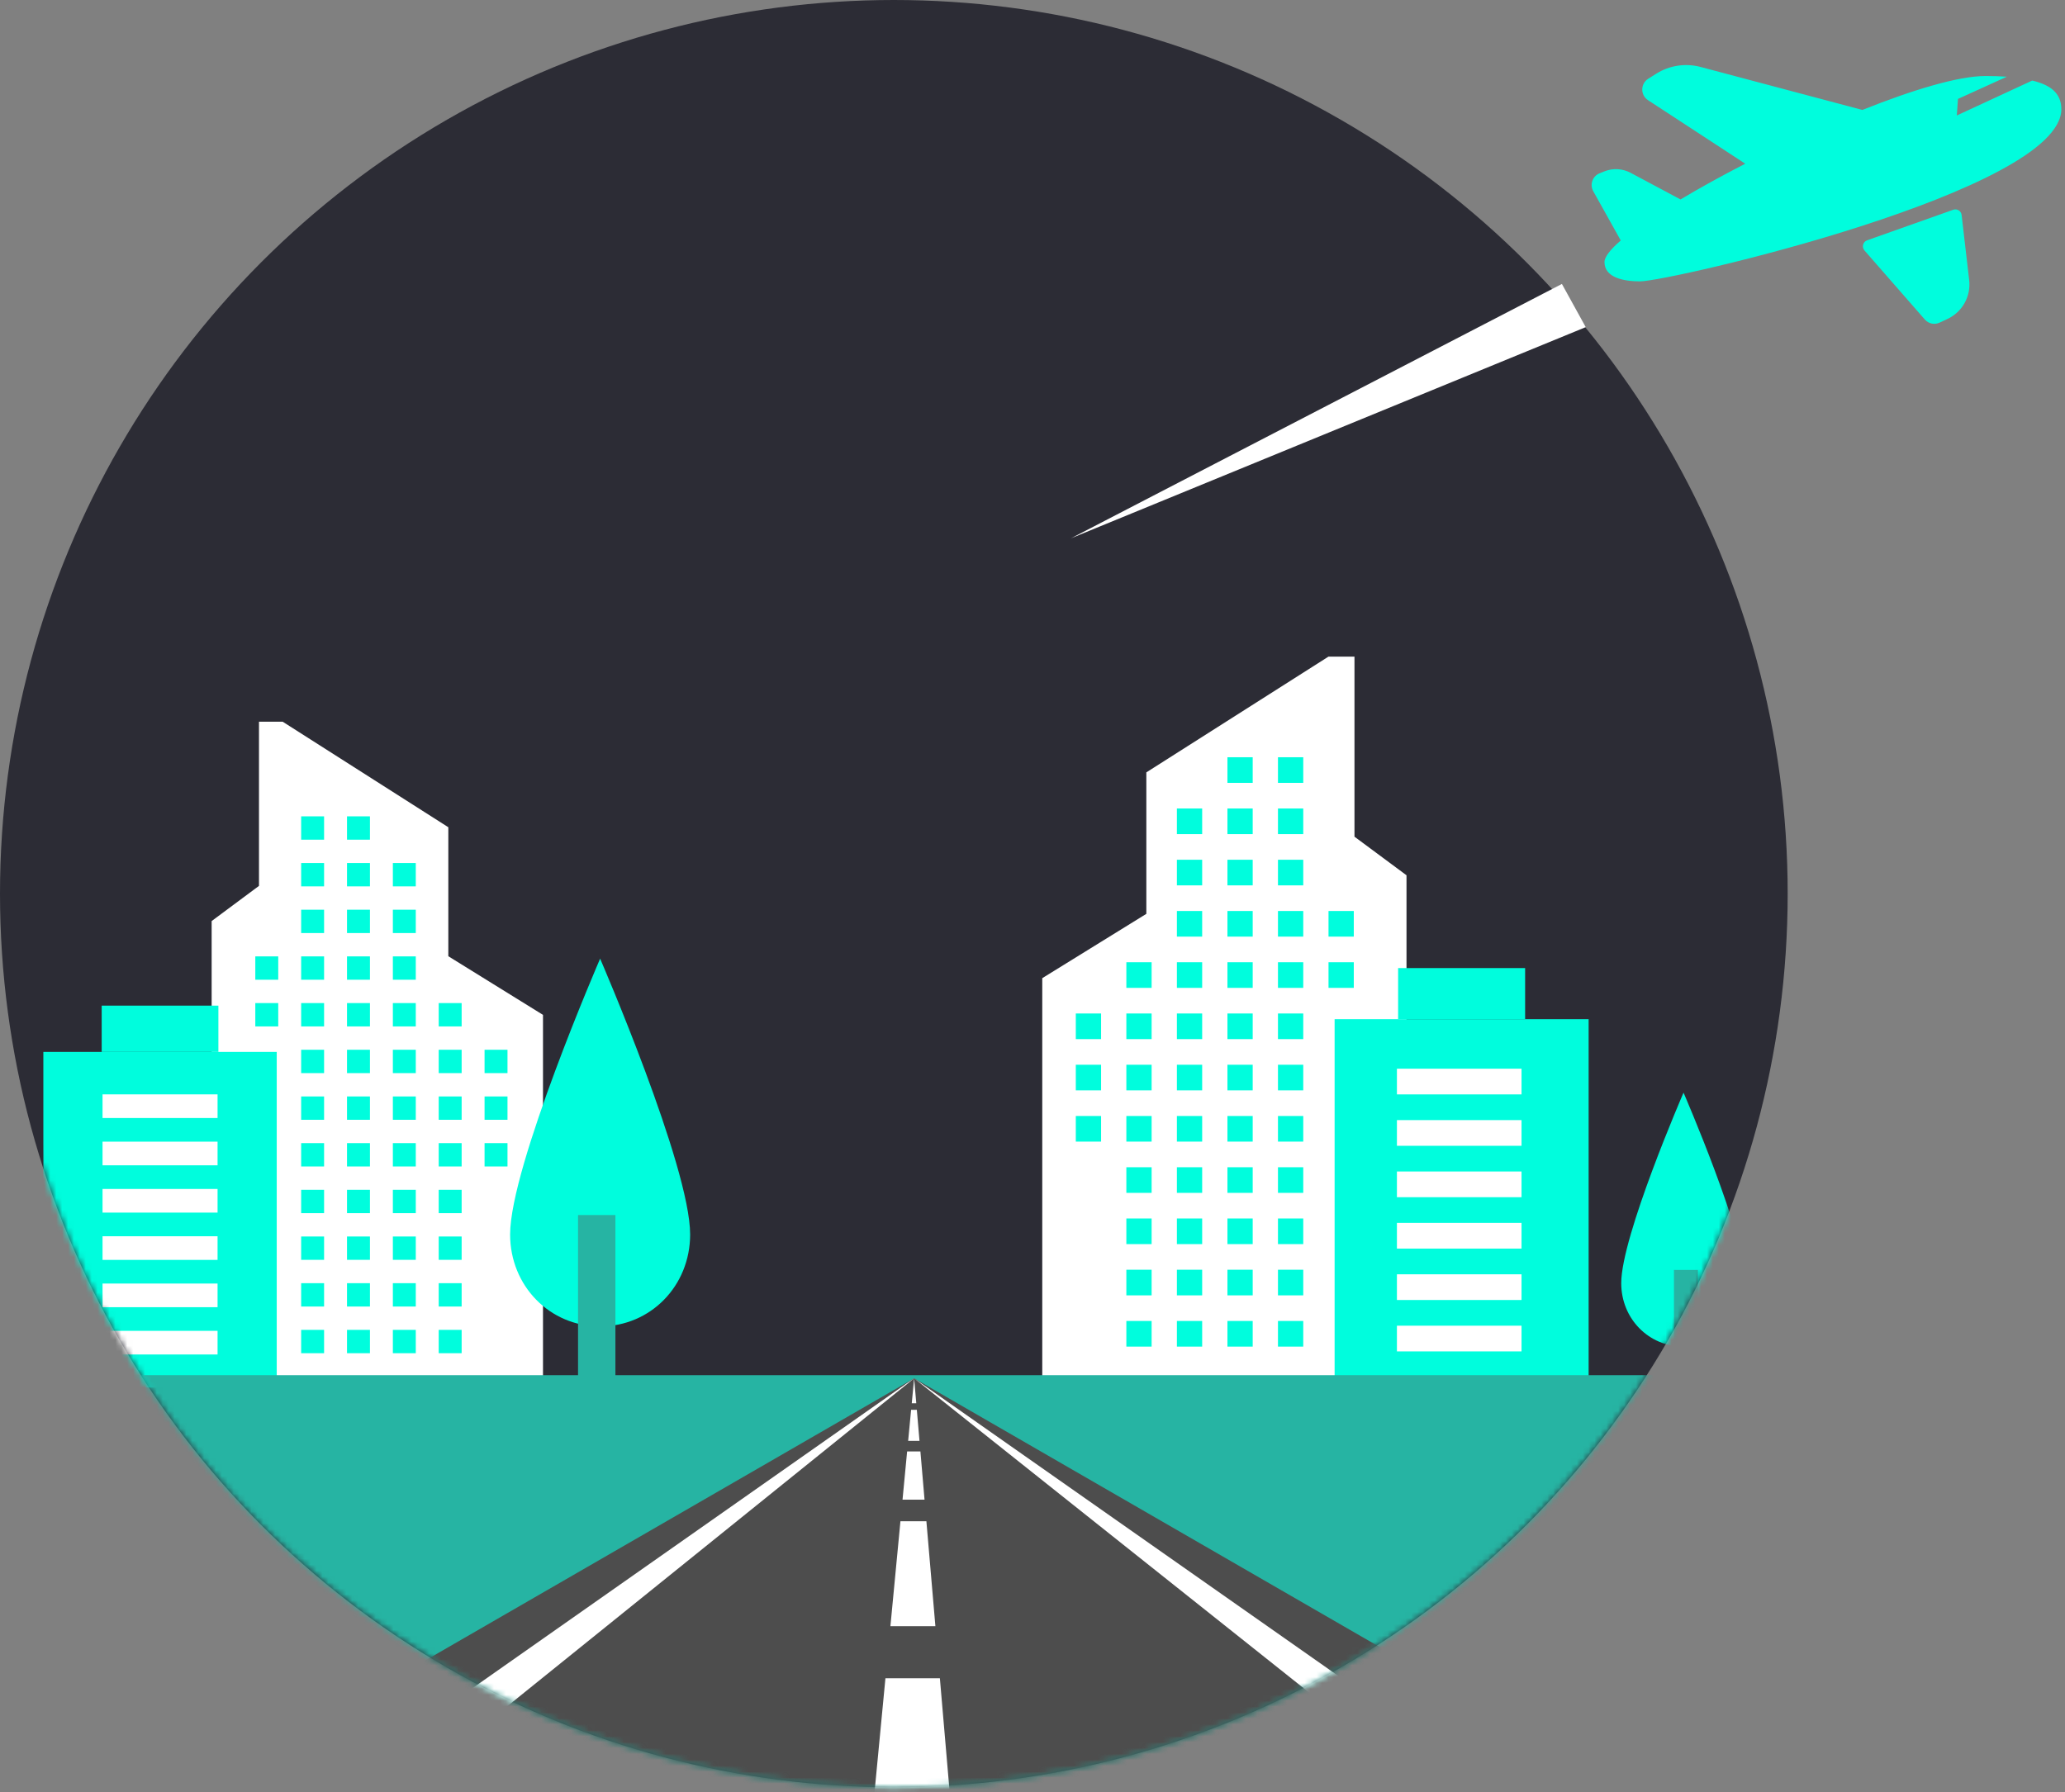 <?xml version="1.0" encoding="UTF-8"?>
<svg width="349px" height="303px" viewBox="0 0 349 303" version="1.1" xmlns="http://www.w3.org/2000/svg" xmlns:xlink="http://www.w3.org/1999/xlink">
    <rect x="0" y="0" width="349" height="303" fill="#808080" stroke="none"/>
    <defs>
        <circle id="path-1" cx="151.065" cy="151.065" r="151.065" />
    </defs>
    <g id="business" stroke="none" stroke-width="1" fill="none" fill-rule="evenodd">
        <g id="business-3" transform="translate(-755, -145)">
            <g id="Group-6" transform="translate(755, 145)">
                <g id="Group-2">
                    <mask id="mask-2" fill="white">
                        <use xlink:href="#path-1"></use>
                    </mask>
                    <use id="Mask" fill="#2C2C35" xlink:href="#path-1"></use>
                    <g id="skyscraper" mask="url(#mask-2)">
                        <g transform="translate(61.5, 178.64) scale(-1, 1) translate(-61.5, -178.64) translate(6, 121.64)">
                            <polygon id="Path" fill="#FFFFFF" fill-rule="nonzero" points="73.23 28.114 73.23 0.36 69.23 0.36 41.23 18.202 41.23 40.009 25.23 49.921 25.23 113.36 73.23 113.36 73.23 57.851 81.23 57.851 81.23 34.062"></polygon>
                            <g id="Group" stroke-width="1" fill="none" fill-rule="evenodd" transform="translate(31.23, 16.36)">
                                <path d="M27.122,86.81 L27.122,90.755 L23.248,90.755 L23.248,86.81 L27.122,86.81 Z M34.872,86.81 L34.872,90.755 L30.997,90.755 L30.997,86.81 L34.872,86.81 Z M19.373,86.81 L19.373,90.755 L15.499,90.755 L15.499,86.81 L19.373,86.81 Z M11.624,86.81 L11.624,90.755 L7.749,90.755 L7.749,86.81 L11.624,86.81 Z M19.373,78.918 L19.373,82.864 L15.499,82.864 L15.499,78.918 L19.373,78.918 Z M27.122,78.918 L27.122,82.864 L23.248,82.864 L23.248,78.918 L27.122,78.918 Z M11.624,78.918 L11.624,82.864 L7.749,82.864 L7.749,78.918 L11.624,78.918 Z M34.872,78.918 L34.872,82.864 L30.997,82.864 L30.997,78.918 L34.872,78.918 Z M27.122,71.026 L27.122,74.972 L23.248,74.972 L23.248,71.026 L27.122,71.026 Z M34.872,71.026 L34.872,74.972 L30.997,74.972 L30.997,71.026 L34.872,71.026 Z M19.373,71.026 L19.373,74.972 L15.499,74.972 L15.499,71.026 L19.373,71.026 Z M11.624,71.026 L11.624,74.972 L7.749,74.972 L7.749,71.026 L11.624,71.026 Z M27.122,63.134 L27.122,67.08 L23.248,67.08 L23.248,63.134 L27.122,63.134 Z M34.872,63.134 L34.872,67.08 L30.997,67.08 L30.997,63.134 L34.872,63.134 Z M19.373,63.134 L19.373,67.08 L15.499,67.08 L15.499,63.134 L19.373,63.134 Z M11.624,63.134 L11.624,67.08 L7.749,67.08 L7.749,63.134 L11.624,63.134 Z M27.122,55.242 L27.122,59.188 L23.248,59.188 L23.248,55.242 L27.122,55.242 Z M34.872,55.242 L34.872,59.188 L30.997,59.188 L30.997,55.242 L34.872,55.242 Z M19.373,55.242 L19.373,59.188 L15.499,59.188 L15.499,55.242 L19.373,55.242 Z M11.624,55.242 L11.624,59.188 L7.749,59.188 L7.749,55.242 L11.624,55.242 Z M3.875,55.242 L3.875,59.188 L3.10862447e-15,59.188 L3.10862447e-15,55.242 L3.875,55.242 Z M19.373,47.351 L19.373,51.297 L15.499,51.297 L15.499,47.351 L19.373,47.351 Z M27.122,47.351 L27.122,51.297 L23.248,51.297 L23.248,47.351 L27.122,47.351 Z M11.624,47.351 L11.624,51.297 L7.749,51.297 L7.749,47.351 L11.624,47.351 Z M34.872,47.351 L34.872,51.297 L30.997,51.297 L30.997,47.351 L34.872,47.351 Z M3.875,47.351 L3.875,51.297 L3.10862447e-15,51.297 L3.10862447e-15,47.351 L3.875,47.351 Z M19.373,39.459 L19.373,43.405 L15.499,43.405 L15.499,39.459 L19.373,39.459 Z M34.872,39.459 L34.872,43.405 L30.997,43.405 L30.997,39.459 L34.872,39.459 Z M27.122,39.459 L27.122,43.405 L23.248,43.405 L23.248,39.459 L27.122,39.459 Z M11.624,39.459 L11.624,43.405 L7.749,43.405 L7.749,39.459 L11.624,39.459 Z M3.875,39.459 L3.875,43.405 L3.10862447e-15,43.405 L3.10862447e-15,39.459 L3.875,39.459 Z M19.373,31.567 L19.373,35.513 L15.499,35.513 L15.499,31.567 L19.373,31.567 Z M42.621,31.567 L42.621,35.513 L38.746,35.513 L38.746,31.567 L42.621,31.567 Z M34.872,31.567 L34.872,35.513 L30.997,35.513 L30.997,31.567 L34.872,31.567 Z M27.122,31.567 L27.122,35.513 L23.248,35.513 L23.248,31.567 L27.122,31.567 Z M11.624,31.567 L11.624,35.513 L7.749,35.513 L7.749,31.567 L11.624,31.567 Z M27.122,23.675 L27.122,27.621 L23.248,27.621 L23.248,23.675 L27.122,23.675 Z M34.872,23.675 L34.872,27.621 L30.997,27.621 L30.997,23.675 L34.872,23.675 Z M42.621,23.675 L42.621,27.621 L38.746,27.621 L38.746,23.675 L42.621,23.675 Z M19.373,23.675 L19.373,27.621 L15.499,27.621 L15.499,23.675 L19.373,23.675 Z M27.122,15.784 L27.122,19.729 L23.248,19.729 L23.248,15.784 L27.122,15.784 Z M34.872,15.784 L34.872,19.729 L30.997,19.729 L30.997,15.784 L34.872,15.784 Z M19.373,15.784 L19.373,19.729 L15.499,19.729 L15.499,15.784 L19.373,15.784 Z M27.122,7.892 L27.122,11.838 L23.248,11.838 L23.248,7.892 L27.122,7.892 Z M34.872,7.892 L34.872,11.838 L30.997,11.838 L30.997,7.892 L34.872,7.892 Z M19.373,7.892 L19.373,11.838 L15.499,11.838 L15.499,7.892 L19.373,7.892 Z M27.122,3.10862447e-15 L27.122,3.946 L23.248,3.946 L23.248,3.10862447e-15 L27.122,3.10862447e-15 Z M34.872,3.10862447e-15 L34.872,3.946 L30.997,3.946 L30.997,3.10862447e-15 L34.872,3.10862447e-15 Z" id="Combined-Shape" fill="#00FDDD" fill-rule="nonzero"></path>
                            </g>
                            <g id="Group" stroke-width="1" fill="none" fill-rule="evenodd" transform="translate(70.23, 48.36)">
                                <rect id="Rectangle" fill="#00FDDD" fill-rule="nonzero" x="9.861" y="0" width="19.722" height="7.825"></rect>
                                <rect id="Rectangle" fill="#00FDDD" fill-rule="nonzero" x="0" y="7.825" width="39.443" height="56.729"></rect>
                            </g>
                            <g id="Group" stroke-width="1" fill="none" fill-rule="evenodd" transform="translate(80.23, 63.36)">
                                <path d="M19.44,39.974 L19.44,43.971 L-1.0658141e-14,43.971 L-1.0658141e-14,39.974 L19.44,39.974 Z M19.44,31.979 L19.44,35.977 L-1.0658141e-14,35.977 L-1.0658141e-14,31.979 L19.44,31.979 Z M19.44,23.984 L19.44,27.982 L-1.0658141e-14,27.982 L-1.0658141e-14,23.984 L19.44,23.984 Z M19.44,15.99 L19.44,19.987 L-1.0658141e-14,19.987 L-1.0658141e-14,15.99 L19.44,15.99 Z M19.44,7.995 L19.44,11.992 L-1.0658141e-14,11.992 L-1.0658141e-14,7.995 L19.44,7.995 Z M19.44,-8.8817842e-16 L19.44,3.997 L-1.0658141e-14,3.997 L-1.0658141e-14,-8.8817842e-16 L19.44,-8.8817842e-16 Z" id="Combined-Shape" fill="#FFFFFF" fill-rule="nonzero"></path>
                            </g>
                            <g id="Group-3" stroke-width="1" fill="none" fill-rule="evenodd" transform="translate(0.23, 40.36)">
                                <path d="M15.345,0.057 C15.345,0.057 0.132,35.18 0.132,46.68 C0.132,55.383 6.826,62.221 15.345,62.221 C23.864,62.221 30.558,55.383 30.558,46.68 C30.558,35.18 15.345,0.057 15.345,0.057 Z" id="Path" fill="#00FDDD" fill-rule="nonzero"></path>
                                <rect id="Rectangle" fill="#26B4A3" fill-rule="nonzero" x="12.762" y="43.401" width="6.315" height="29.086"></rect>
                            </g>
                        </g>
                    </g>
                    <g id="skyscraper" mask="url(#mask-2)">
                        <g transform="translate(176, 111)">
                            <polygon id="Path" fill="#FFFFFF" fill-rule="nonzero" points="52.916 30.439 52.916 0 48.519 0 17.739 19.568 17.739 43.484 0.15 54.355 0.15 123.93 52.916 123.93 52.916 63.052 61.71 63.052 61.71 36.962"></polygon>
                            <g id="Group" stroke-width="1" fill="none" fill-rule="evenodd" transform="translate(5.82, 17.01)">
                                <path d="M29.896,95.298 L29.896,99.63 L25.625,99.63 L25.625,95.298 L29.896,95.298 Z M38.438,95.298 L38.438,99.63 L34.167,99.63 L34.167,95.298 L38.438,95.298 Z M21.355,95.298 L21.355,99.63 L17.084,99.63 L17.084,95.298 L21.355,95.298 Z M12.813,95.298 L12.813,99.63 L8.542,99.63 L8.542,95.298 L12.813,95.298 Z M21.355,86.635 L21.355,90.967 L17.084,90.967 L17.084,86.635 L21.355,86.635 Z M29.896,86.635 L29.896,90.967 L25.625,90.967 L25.625,86.635 L29.896,86.635 Z M12.813,86.635 L12.813,90.967 L8.542,90.967 L8.542,86.635 L12.813,86.635 Z M38.438,86.635 L38.438,90.967 L34.167,90.967 L34.167,86.635 L38.438,86.635 Z M29.896,77.971 L29.896,82.303 L25.625,82.303 L25.625,77.971 L29.896,77.971 Z M38.438,77.971 L38.438,82.303 L34.167,82.303 L34.167,77.971 L38.438,77.971 Z M21.355,77.971 L21.355,82.303 L17.084,82.303 L17.084,77.971 L21.355,77.971 Z M12.813,77.971 L12.813,82.303 L8.542,82.303 L8.542,77.971 L12.813,77.971 Z M29.896,69.308 L29.896,73.64 L25.625,73.64 L25.625,69.308 L29.896,69.308 Z M38.438,69.308 L38.438,73.64 L34.167,73.64 L34.167,69.308 L38.438,69.308 Z M21.355,69.308 L21.355,73.64 L17.084,73.64 L17.084,69.308 L21.355,69.308 Z M12.813,69.308 L12.813,73.64 L8.542,73.64 L8.542,69.308 L12.813,69.308 Z M29.896,60.644 L29.896,64.976 L25.625,64.976 L25.625,60.644 L29.896,60.644 Z M38.438,60.644 L38.438,64.976 L34.167,64.976 L34.167,60.644 L38.438,60.644 Z M21.355,60.644 L21.355,64.976 L17.084,64.976 L17.084,60.644 L21.355,60.644 Z M12.813,60.644 L12.813,64.976 L8.542,64.976 L8.542,60.644 L12.813,60.644 Z M4.271,60.644 L4.271,64.976 L3.10862447e-15,64.976 L3.10862447e-15,60.644 L4.271,60.644 Z M21.355,51.981 L21.355,56.313 L17.084,56.313 L17.084,51.981 L21.355,51.981 Z M29.896,51.981 L29.896,56.313 L25.625,56.313 L25.625,51.981 L29.896,51.981 Z M12.813,51.981 L12.813,56.313 L8.542,56.313 L8.542,51.981 L12.813,51.981 Z M38.438,51.981 L38.438,56.313 L34.167,56.313 L34.167,51.981 L38.438,51.981 Z M4.271,51.981 L4.271,56.313 L3.10862447e-15,56.313 L3.10862447e-15,51.981 L4.271,51.981 Z M21.355,43.317 L21.355,47.649 L17.084,47.649 L17.084,43.317 L21.355,43.317 Z M38.438,43.317 L38.438,47.649 L34.167,47.649 L34.167,43.317 L38.438,43.317 Z M29.896,43.317 L29.896,47.649 L25.625,47.649 L25.625,43.317 L29.896,43.317 Z M12.813,43.317 L12.813,47.649 L8.542,47.649 L8.542,43.317 L12.813,43.317 Z M4.271,43.317 L4.271,47.649 L3.10862447e-15,47.649 L3.10862447e-15,43.317 L4.271,43.317 Z M21.355,34.654 L21.355,38.986 L17.084,38.986 L17.084,34.654 L21.355,34.654 Z M46.98,34.654 L46.98,38.986 L42.709,38.986 L42.709,34.654 L46.98,34.654 Z M38.438,34.654 L38.438,38.986 L34.167,38.986 L34.167,34.654 L38.438,34.654 Z M29.896,34.654 L29.896,38.986 L25.625,38.986 L25.625,34.654 L29.896,34.654 Z M12.813,34.654 L12.813,38.986 L8.542,38.986 L8.542,34.654 L12.813,34.654 Z M29.896,25.99 L29.896,30.322 L25.625,30.322 L25.625,25.99 L29.896,25.99 Z M38.438,25.99 L38.438,30.322 L34.167,30.322 L34.167,25.99 L38.438,25.99 Z M46.98,25.99 L46.98,30.322 L42.709,30.322 L42.709,25.99 L46.98,25.99 Z M21.355,25.99 L21.355,30.322 L17.084,30.322 L17.084,25.99 L21.355,25.99 Z M29.896,17.327 L29.896,21.659 L25.625,21.659 L25.625,17.327 L29.896,17.327 Z M38.438,17.327 L38.438,21.659 L34.167,21.659 L34.167,17.327 L38.438,17.327 Z M21.355,17.327 L21.355,21.659 L17.084,21.659 L17.084,17.327 L21.355,17.327 Z M29.896,8.663 L29.896,12.995 L25.625,12.995 L25.625,8.663 L29.896,8.663 Z M38.438,8.663 L38.438,12.995 L34.167,12.995 L34.167,8.663 L38.438,8.663 Z M21.355,8.663 L21.355,12.995 L17.084,12.995 L17.084,8.663 L21.355,8.663 Z M29.896,3.10862447e-15 L29.896,4.332 L25.625,4.332 L25.625,3.10862447e-15 L29.896,3.10862447e-15 Z M38.438,3.10862447e-15 L38.438,4.332 L34.167,4.332 L34.167,3.10862447e-15 L38.438,3.10862447e-15 Z" id="Combined-Shape" fill="#00FDDD" fill-rule="nonzero"></path>
                            </g>
                            <g id="Group" stroke-width="1" fill="none" fill-rule="evenodd" transform="translate(49.56, 52.65)">
                                <rect id="Rectangle" fill="#00FDDD" fill-rule="nonzero" x="10.732" y="0" width="21.465" height="8.64"></rect>
                                <rect id="Rectangle" fill="#00FDDD" fill-rule="nonzero" x="0" y="8.64" width="42.93" height="62.64"></rect>
                            </g>
                            <g id="Group" stroke-width="1" fill="none" fill-rule="evenodd" transform="translate(60.09, 69.66)">
                                <path d="M21.06,43.445 L21.06,47.79 L-1.0658141e-14,47.79 L-1.0658141e-14,43.445 L21.06,43.445 Z M21.06,34.756 L21.06,39.101 L-1.0658141e-14,39.101 L-1.0658141e-14,34.756 L21.06,34.756 Z M21.06,26.067 L21.06,30.412 L-1.0658141e-14,30.412 L-1.0658141e-14,26.067 L21.06,26.067 Z M21.06,17.378 L21.06,21.723 L-1.0658141e-14,21.723 L-1.0658141e-14,17.378 L21.06,17.378 Z M21.06,8.689 L21.06,13.034 L-1.0658141e-14,13.034 L-1.0658141e-14,8.689 L21.06,8.689 Z M21.06,-8.8817842e-16 L21.06,4.345 L-1.0658141e-14,4.345 L-1.0658141e-14,-8.8817842e-16 L21.06,-8.8817842e-16 Z" id="Combined-Shape" fill="#FFFFFF" fill-rule="nonzero"></path>
                            </g>
                            <g id="Group-5" stroke-width="1" fill="none" fill-rule="evenodd" transform="translate(98, 73.71)">
                                <path d="M10.53,-2.84217094e-14 C10.53,-2.84217094e-14 -2.55795385e-13,24.255 -2.55795385e-13,32.197 C-2.55795385e-13,38.208 4.633,42.93 10.53,42.93 C16.427,42.93 21.06,38.208 21.06,32.197 C21.06,24.255 10.53,-2.84217094e-14 10.53,-2.84217094e-14 Z" id="Path" fill="#00FDDD" fill-rule="nonzero"></path>
                                <rect id="Rectangle" fill="#26B4A3" fill-rule="nonzero" x="8.91" y="29.97" width="4.05" height="20.25"></rect>
                            </g>
                        </g>
                    </g>
                    <g mask="url(#mask-2)" fill="#26B4A3" fill-rule="nonzero" id="Rectangle">
                        <g transform="translate(-2.43, 232.47)">
                            <rect x="0" y="0" width="309.42" height="83.43"></rect>
                        </g>
                    </g>
                    <g id="Group-4" mask="url(#mask-2)">
                        <g transform="translate(56, 233)">
                            <path d="M196.986,56.861 L116.047,10.133 L111.488,7.502 L98.495,-7.10542736e-15 L81.603,9.752 L76.008,12.983 L3.41060513e-13,56.866 C21.892,80.448 52.149,96.151 86.053,99.263 L86.563,99.313 L88.976,99.506 L90.047,99.575 L92.108,99.694 L93.446,99.744 L95.294,99.808 L97.435,99.833 L98.485,99.848 L98.639,99.848 L101.657,99.813 L102.137,99.803 L104.977,99.694 L105.779,99.66 L108.297,99.496 L109.481,99.402 L111.116,99.253 C144.946,96.102 175.133,80.409 196.986,56.871 L196.986,56.861 Z" id="Path" fill="#4D4D4D" fill-rule="evenodd"></path>
                            <path d="M184.662,68.566 L98.495,0 L189.776,64.061 C188.111,65.607 186.406,67.104 184.662,68.566 Z M98.495,0 L12.874,69.026 C10.941,67.426 9.053,65.771 7.21,64.066 L97.465,0.694 L98.495,0 Z" id="Shape" fill="#FFFFFF" fill-rule="nonzero"></path>
                            <path d="M90.26,86.082 L93.644,50.707 L102.846,50.707 L105.884,86.082 L90.26,86.082 Z M94.486,41.901 L96.181,24.162 L100.567,24.162 L102.088,41.901 L94.482,41.901 L94.486,41.901 Z M96.533,20.515 L97.311,12.363 L99.556,12.363 L100.254,20.515 L96.533,20.515 Z M97.484,10.57 L97.985,5.322 L98.951,5.322 L99.402,10.57 L97.484,10.57 Z M98.094,4.222 L98.495,-1.42108547e-14 L98.857,4.222 L98.094,4.222 Z" id="Shape" fill="#FFFFFF" fill-rule="nonzero"></path>
                        </g>
                    </g>
                    <g id="road-with-broken-line" mask="url(#mask-2)">
                        <g transform="translate(133, 281)"></g>
                    </g>
                </g>
                <g id="air-transport" transform="translate(269, 11)" fill="#00FDDD" fill-rule="nonzero">
                    <path d="M79.38,7.46 C79.38,21.294 13.181,36.563 8.169,36.563 C5.359,36.563 2.17,35.911 2.17,33.301 C2.17,32.429 3.169,31.168 4.922,29.649 L4.92,29.65 L0.274,21.332 C-0.356,20.206 0.143,18.779 1.334,18.299 L2.132,17.977 C3.58,17.393 5.209,17.48 6.587,18.215 L15.023,22.714 C18.307,20.751 22.033,18.696 25.96,16.673 L9.521,5.929 C8.22,5.079 8.234,3.156 9.547,2.325 L10.892,1.474 C13.13,0.057 15.851,-0.361 18.406,0.318 L45.755,7.585 C54.282,4.176 61.992,1.849 66.555,1.849 C67.774,1.849 68.994,1.881 70.172,1.966 L61.913,5.722 L61.715,8.521 L74.464,2.617 C77.52,3.351 79.38,4.721 79.38,7.46 Z M46.109,31.34 L56.311,43.015 C56.932,43.726 57.945,43.94 58.798,43.541 L60.164,42.901 C62.655,41.734 64.123,39.089 63.804,36.34 L62.527,25.34 C62.447,24.659 61.762,24.229 61.12,24.456 L46.553,29.626 C45.844,29.877 45.612,30.772 46.109,31.34 Z" id="Shape"></path>
                </g>
                <polygon id="Path-3" fill="#FFFFFF" points="263.972 48 181 91 268 55.302"></polygon>
            </g>
        </g>
    </g>
</svg>
